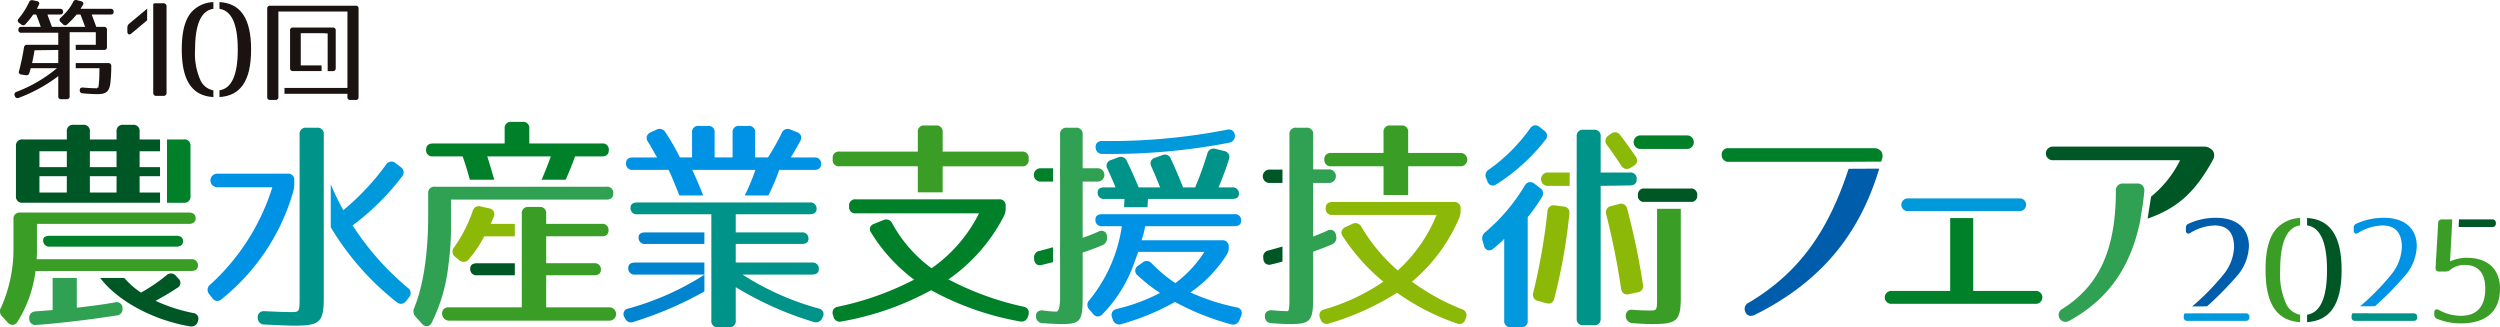 <svg xmlns="http://www.w3.org/2000/svg" xmlns:xlink="http://www.w3.org/1999/xlink" width="362" height="47.385" viewBox="0 0 362 47.385">
  <defs>
    <clipPath id="clip-path">
      <rect id="長方形_9411" data-name="長方形 9411" width="362" height="47.385" fill="none"/>
    </clipPath>
  </defs>
  <g id="グループ_24228" data-name="グループ 24228" transform="translate(0 0)">
    <g id="グループ_24227" data-name="グループ 24227" transform="translate(0 0)" clip-path="url(#clip-path)">
      <path id="パス_30187" data-name="パス 30187" d="M29,20.231H24.291v.742H27.73c-.016.629-.016,1.1-.032,1.42-.016.387-.049.774-.081,1.032a2.835,2.835,0,0,0-.065.516c0-.194-.08-.242-.194-.065a.057.057,0,0,0-.016.032.69.69,0,0,0-.258-.032q-.532,0-1.742-.1c-.307-.033-.468.113-.468.387a.407.407,0,0,0,.419.452c.887.08,1.629.113,2.145.113,1.226,0,1.678-.355,1.855-1.484a21.976,21.976,0,0,0,.145-2.564A.4.4,0,0,0,29,20.231" transform="translate(-13.325 -11.098)" fill="#1a1311"/>
      <path id="パス_30188" data-name="パス 30188" d="M18.559,1.278H14.2L14.543.73c.162-.258.048-.468-.258-.549L13.672.02a.434.434,0,0,0-.549.274,6.492,6.492,0,0,1-1.081,1.549c-.307.339-.532.565-.71.726a.377.377,0,0,0-.016.613l.339.322a.407.407,0,0,0,.613.033A13.4,13.4,0,0,0,13.64,2.1h.549q.314.774.677,1.79H10.059c-.323-.9-.565-1.516-.646-1.79h1.823q.435,0,.436-.387a.385.385,0,0,0-.436-.435H7.881l.29-.565C8.317.439,8.188.229,7.9.165L7.3.036A.447.447,0,0,0,6.752.31,10.6,10.6,0,0,1,5.235,2.7.388.388,0,0,0,5.3,3.31l.323.242a.41.41,0,0,0,.613-.064A10.218,10.218,0,0,0,7.349,2.1h.435c.194.516.436,1.113.661,1.79H5.639a.38.38,0,0,0-.436.419.385.385,0,0,0,.436.435h5.339V6.488h-4.5a.425.425,0,0,0-.468.4,33.8,33.8,0,0,1-.71,3.387.362.362,0,0,0,.323.516l.645.1a.433.433,0,0,0,.532-.355l.194-.661h3.791A20.378,20.378,0,0,1,4.929,13.3a.4.4,0,0,0-.258.565l.032.065a.4.4,0,0,0,.581.226,22.539,22.539,0,0,0,5.694-3.129v2.9a.385.385,0,0,0,.436.435h.774a.385.385,0,0,0,.436-.435V9.875h0V9.134h0V7.23h0V6.488h0V4.666h3.79V6.488H13.506V7.23h4.085a.385.385,0,0,0,.436-.436V4.327a.385.385,0,0,0-.436-.436H16.479c-.322-.9-.565-1.516-.661-1.79h2.742q.435,0,.436-.387a.385.385,0,0,0-.436-.435M10.978,9.134H7.188c.226-1.016.355-1.855.355-1.855l3.436-.048Z" transform="translate(-2.541 0)" fill="#1a1311"/>
      <path id="パス_30189" data-name="パス 30189" d="M98.5,1.83H86.147a.385.385,0,0,0-.436.436V15.041a.385.385,0,0,0,.436.435h.742a.385.385,0,0,0,.436-.435v-.452h0v-.855h0V2.669h10V13.735H88.208v.855h9.116v.452a.385.385,0,0,0,.436.435H98.5a.385.385,0,0,0,.436-.435V2.266A.385.385,0,0,0,98.5,1.83" transform="translate(-47.016 -1.004)" fill="#1a1311"/>
      <path id="パス_30190" data-name="パス 30190" d="M99.214,8.833H93.472a.385.385,0,0,0-.436.436V14.7a.385.385,0,0,0,.436.435H97.6v-.823H94.585V9.656H98.1v.023h.38l0,5.462h.731a.385.385,0,0,0,.436-.435V9.269a.385.385,0,0,0-.436-.436" transform="translate(-51.034 -4.845)" fill="#1a1311"/>
      <path id="パス_30191" data-name="パス 30191" d="M43.713,2.792,41.128,4.946a.726.726,0,0,0-.281.581v.562c0,.431.281.562.6.281l2.267-1.9Z" transform="translate(-22.406 -1.532)" fill="#1a1311"/>
      <path id="パス_30192" data-name="パス 30192" d="M50.587,1.049H49.538a.842.842,0,0,0-.393.085v12.84a.436.436,0,0,0,.487.487h.955a.435.435,0,0,0,.487-.487V1.536a.436.436,0,0,0-.487-.487" transform="translate(-26.958 -0.575)" fill="#1a1311"/>
      <path id="パス_30193" data-name="パス 30193" d="M62.876,13.455a2.565,2.565,0,0,1-1.845-1.406,9.419,9.419,0,0,1-.805-4.5c0-3.836.958-5.644,2.651-5.9V.681a4.478,4.478,0,0,0-3.269,1.553C58.689,3.432,58.3,5.1,58.3,7.553c0,4.645,1.6,6.7,4.58,6.876Z" transform="translate(-31.978 -0.374)" fill="#1a1311"/>
      <path id="パス_30194" data-name="パス 30194" d="M70.391.674v.974c1.692.258,2.651,2.065,2.651,5.9s-.958,5.644-2.651,5.9v.974c2.975-.181,4.58-2.231,4.58-6.875s-1.6-6.7-4.58-6.876" transform="translate(-38.612 -0.37)" fill="#1a1311"/>
      <path id="パス_30195" data-name="パス 30195" d="M55.98,44.721H53.562v9.171H55.98a.88.88,0,0,0,.984-.984V45.7a.88.88,0,0,0-.984-.984" transform="translate(-29.381 -24.531)" fill="#008129"/>
      <path id="パス_30196" data-name="パス 30196" d="M25.979,49.839H23.023V47.471h2.955V46.156H23.023v-2.3h2.955V42.147H23.023V41.012a.88.88,0,0,0-.984-.984H20.671a.879.879,0,0,0-.984.984v1.135H15.82V41.012a.88.88,0,0,0-.984-.984H13.467a.88.88,0,0,0-.984.984v1.135H6.1a.88.88,0,0,0-.984.984v7.2a.88.88,0,0,0,.984.984H25.979Zm-13.5,0H8.518V47.471h3.965Zm0-3.683H8.518v-2.3h3.965Zm7.2,3.683H15.82V47.471h3.867Zm0-3.683H15.82v-2.3h3.867Z" transform="translate(-2.807 -21.957)" fill="#005726"/>
      <path id="パス_30197" data-name="パス 30197" d="M14.837,75.622c-.653,0-.984.2-.984.592a.88.88,0,0,0,.984.984H33.122c.813,0,.984-.428.984-.788s-.171-.788-.984-.788Z" transform="translate(-7.599 -41.482)" fill="#008129"/>
      <path id="パス_30198" data-name="パス 30198" d="M79,58.237h0a3.987,3.987,0,0,0,.134-1.1v-.456a.88.88,0,0,0-.984-.984h-10.2a.984.984,0,0,0,0,1.967h8.011a31.93,31.93,0,0,1-8.994,14.1.931.931,0,0,0-.143,1.377l.422.552a.955.955,0,0,0,.646.431.794.794,0,0,0,.093.005.963.963,0,0,0,.617-.253A30.855,30.855,0,0,0,79,58.237" transform="translate(-36.525 -30.551)" fill="#0092e5"/>
      <path id="パス_30199" data-name="パス 30199" d="M92.224,46.432V41.95a.879.879,0,0,0-.984-.983H89.708a.879.879,0,0,0-.984.983V65.614c0,2.048-.07,2.048-1.232,2.048-.292,0-1.428-.009-3.808-.13a1,1,0,0,0-.792.245.9.9,0,0,0-.23.712.948.948,0,0,0,1.011.977c2.167.1,3.539.163,4.307.163,3.688,0,4.243-.525,4.243-4.015V46.432Z" transform="translate(-45.342 -22.472)" fill="#009389"/>
      <path id="パス_30200" data-name="パス 30200" d="M117.255,70.12a40.115,40.115,0,0,1-8.008-9.054A35.712,35.712,0,0,0,116.391,54a.97.97,0,0,0,.245-.734,1.019,1.019,0,0,0-.426-.65l-.717-.555a.913.913,0,0,0-1.385.183,36.228,36.228,0,0,1-6.209,6.619,38.852,38.852,0,0,1-1.819-3.753v6.214a39.565,39.565,0,0,0,9.547,10.849.971.971,0,0,0,.734.245,1.02,1.02,0,0,0,.65-.425l.391-.49a.907.907,0,0,0-.146-1.382" transform="translate(-58.189 -28.427)" fill="#0099db"/>
      <path id="パス_30201" data-name="パス 30201" d="M160.558,59.879H154.2v0h-3.517v0H144.6v0h-3.539v0h-5.339a.879.879,0,0,0-.984.984v3.194c0,5.512-.7,10.131-2.013,13.356a1.154,1.154,0,0,0,.214,1.316l.914,1.011a.953.953,0,0,0,.681.346.667.667,0,0,0,.095-.007.849.849,0,0,0,.631-.526,24.643,24.643,0,0,0,2.423-8.443,38.261,38.261,0,0,0,.359-5.554V61.749h22.517c.813,0,.984-.482.984-.886a.88.88,0,0,0-.984-.984" transform="translate(-72.74 -32.844)" fill="#30a053"/>
      <path id="パス_30202" data-name="パス 30202" d="M137.659,44.088h4.3c.367,1.012.7,2.13,1.05,3.376h3.534c-.422-1.453-.743-2.535-1.012-3.376h9.2c-.436,1.216-.891,2.361-1.341,3.376h3.5c.581-1.325,1-2.381,1.353-3.376h3.9c.813,0,.984-.482.984-.886a.879.879,0,0,0-.984-.984H151.615V40.073a.879.879,0,0,0-.984-.984h-1.6a.879.879,0,0,0-.984.984v2.145H137.659c-.813,0-.984.482-.984.886a.88.88,0,0,0,.984.984" transform="translate(-74.972 -21.442)" fill="#008129"/>
      <path id="パス_30203" data-name="パス 30203" d="M145.527,73.476l.556.458a.935.935,0,0,0,1.414-.112,16.874,16.874,0,0,0,2.233-3.321h4.429V68.7h-3.485c.065-.148.123-.292.179-.43.081-.2.158-.392.243-.561l0-.007a.928.928,0,0,0,.011-.8.945.945,0,0,0-.671-.453l-1.172-.26a.91.91,0,0,0-1.2.653,21.064,21.064,0,0,1-2.692,5.255.924.924,0,0,0,.149,1.378" transform="translate(-79.614 -36.284)" fill="#8cb808"/>
      <path id="パス_30204" data-name="パス 30204" d="M151.81,84.43c-.856,0-.984.474-.984.755a.88.88,0,0,0,.984.984h5.47V84.43Z" transform="translate(-82.734 -46.313)" fill="#005726"/>
      <path id="パス_30205" data-name="パス 30205" d="M166.022,80.917h-9.153v-4.65h6.937c.856,0,.984-.474.984-.755a.879.879,0,0,0-.984-.984h-6.937v-3.9h8.045c.856,0,.984-.514.984-.82a.879.879,0,0,0-.984-.984h-8.045V67.364a.88.88,0,0,0-.984-.984h-1.564a.88.88,0,0,0-.984.984v1.461h0v1.8h0v3.9h0v1.739h0v4.65H142.75a.962.962,0,0,0-.732.265,1.03,1.03,0,0,0,.8,1.669h23.207a.967.967,0,1,0,0-1.935" transform="translate(-77.781 -36.412)" fill="#399d26"/>
      <path id="パス_30206" data-name="パス 30206" d="M201.777,46.756h5.183c.373.758.877,2.006,1.559,3.705h3.445c-.487-1.261-1.008-2.484-1.581-3.705h9.144a31.411,31.411,0,0,1-1.544,3.705H221.4a31.909,31.909,0,0,0,1.577-3.705h5.076c.856,0,.984-.514.984-.821a.879.879,0,0,0-.984-.983h-3.4l.217-.364c.421-.705.818-1.372,1.16-2.029a.927.927,0,0,0,.088-.749.991.991,0,0,0-.6-.535l-.914-.359a.918.918,0,0,0-1.27.508,36.334,36.334,0,0,1-1.984,3.527h-1.861v-3.58a.88.88,0,0,0-.984-.984h-1.3a.88.88,0,0,0-.984.984v3.58h-2.6v-3.58a.879.879,0,0,0-.984-.984h-1.3a.879.879,0,0,0-.983.984v3.58h-1.756a35.668,35.668,0,0,0-2.1-3.636.966.966,0,0,0-1.336-.364l-.784.359a.983.983,0,0,0-.572.577.91.91,0,0,0,.136.744c.351.585.792,1.345,1.345,2.321h-3.506c-.856,0-.984.514-.984.82a.88.88,0,0,0,.984.984" transform="translate(-110.143 -22.155)" fill="#0092e5"/>
      <path id="パス_30207" data-name="パス 30207" d="M214.355,76.213V74.539H205.82c-.813,0-.984.376-.984.69a.879.879,0,0,0,.984.984Z" transform="translate(-112.361 -40.888)" fill="#0084d0"/>
      <path id="パス_30208" data-name="パス 30208" d="M202.5,85.953h10.034V84.214H202.5c-.856,0-.984.473-.984.755a.88.88,0,0,0,.984.984" transform="translate(-110.539 -46.195)" fill="#0084d0"/>
      <path id="パス_30209" data-name="パス 30209" d="M230.132,80.779a.921.921,0,0,0-.641-.485,39.841,39.841,0,0,1-11.044-4.915h10.068c.856,0,.984-.474.984-.756a.879.879,0,0,0-.984-.983H217.471V70.946h9.544c.813,0,.984-.376.984-.69a.88.88,0,0,0-.984-.984h-9.544V66.644h10.718c.625,0,.984-.264.984-.723a.879.879,0,0,0-.984-.983H203.221c-.625,0-.983.263-.983.723a.879.879,0,0,0,.983.984h10.718V82.023a.879.879,0,0,0,.984.983h1.564a.879.879,0,0,0,.984-.983V77.2a48.082,48.082,0,0,0,11.241,5.023.968.968,0,0,0,1.264-.509l.064-.128a.923.923,0,0,0,.091-.8" transform="translate(-110.936 -35.621)" fill="#009389"/>
      <path id="パス_30210" data-name="パス 30210" d="M211.7,88.116a39.933,39.933,0,0,1-11.007,4.892.814.814,0,0,0-.554,1.287l.064.128a.945.945,0,0,0,1.268.511,52.911,52.911,0,0,0,10.23-4.4Z" transform="translate(-109.702 -48.335)" fill="#0084d0"/>
      <path id="パス_30211" data-name="パス 30211" d="M268.062,46.155H279.4v3.77H283v-3.77h11.468a.88.88,0,0,0,.984-.984v-.163a.879.879,0,0,0-.984-.983H283v-2.8a.88.88,0,0,0-.984-.984h-1.63a.88.88,0,0,0-.984.984v2.8H268.062a.879.879,0,0,0-.984.983v.163a.88.88,0,0,0,.984.984" transform="translate(-146.503 -22.075)" fill="#399d26"/>
      <path id="パス_30212" data-name="パス 30212" d="M295.336,79.889a.947.947,0,0,0-.648-.413,43.164,43.164,0,0,1-10.879-3.953,25.212,25.212,0,0,0,8.015-9.134,2.339,2.339,0,0,0,.271-1.154v-.326a.88.88,0,0,0-.984-.984h-20.7a.88.88,0,0,0-.984.984v.065a.88.88,0,0,0,.984.984h17.825a21.29,21.29,0,0,1-6.872,7.951,19.882,19.882,0,0,1-5.679-6.473.963.963,0,0,0-1.3-.5l-1.3.521a.962.962,0,0,0-.623.546.875.875,0,0,0,.148.745,24.526,24.526,0,0,0,6.222,6.809,42.68,42.68,0,0,1-11.045,3.923.947.947,0,0,0-.649.414.978.978,0,0,0-.047.792l.066.231a.937.937,0,0,0,1.193.69A42.032,42.032,0,0,0,281.3,77.088,41.987,41.987,0,0,0,294.123,81.6a1.472,1.472,0,0,0,.269.027.921.921,0,0,0,.925-.719l.065-.228a.981.981,0,0,0-.047-.792" transform="translate(-146.475 -35.065)" fill="#008129"/>
      <path id="パス_30213" data-name="パス 30213" d="M353.046,54.958h2.893c-.013.465-.035.859-.056,1.193h3.388c.027-.344.054-.735.069-1.193h12.188c.813,0,.984-.375.984-.69a.879.879,0,0,0-.984-.983h-1.963c.621-1.471,1.128-2.84,1.507-4.071h0a.954.954,0,0,0-.053-.775.986.986,0,0,0-.674-.431l-1.206-.293a.923.923,0,0,0-1.2.69,50.676,50.676,0,0,1-1.763,4.881h-1.751c-.459-1.161-1.012-2.531-1.769-4.145a.917.917,0,0,0-1.27-.511l-1.01.358a.95.95,0,0,0-.6.488.935.935,0,0,0,.049.759c.429.966.86,1.991,1.279,3.049H358c-.442-1.043-.991-2.333-1.7-3.789a.954.954,0,0,0-1.3-.54l-.977.358a.966.966,0,0,0-.617.507.937.937,0,0,0,.068.775c.295.638.732,1.6,1.178,2.689h-1.606c-.813,0-.984.375-.984.69a.88.88,0,0,0,.984.984" transform="translate(-193.12 -26.152)" fill="#009389"/>
      <path id="パス_30214" data-name="パス 30214" d="M371.036,82.619a.906.906,0,0,0-.642-.434,30.862,30.862,0,0,1-6.706-2.163,19.227,19.227,0,0,0,5.236-5.438,1.893,1.893,0,0,0,.309-1.131.879.879,0,0,0-.983-.984H356.6a10.591,10.591,0,0,0,.525-2.042h12.918c.855,0,.983-.473.983-.755a.879.879,0,0,0-.983-.984H357.376v0H354v0H350.91c-.856,0-.984.474-.984.756a.879.879,0,0,0,.984.983h2.843a21.854,21.854,0,0,1-4.68,10.681.954.954,0,0,0-.036,1.375l.52.617a.939.939,0,0,0,.669.4.964.964,0,0,0,.726-.329,20.178,20.178,0,0,0,4.292-6.62l.888-2.409h9.581a17.371,17.371,0,0,1-4.213,4.53,21.378,21.378,0,0,1-3.411-2.848.947.947,0,0,0-1.372-.109l-.587.424a.836.836,0,0,0-.108,1.4,24.417,24.417,0,0,0,3.258,2.556A26.811,26.811,0,0,1,353,82.414a.984.984,0,0,0-.651.46.962.962,0,0,0-.006.781l.1.292a.945.945,0,0,0,1.234.656,34.772,34.772,0,0,0,7.765-3.209,37.043,37.043,0,0,0,8.124,3.243,1.478,1.478,0,0,0,.334.042.948.948,0,0,0,.893-.691l.228-.554a.953.953,0,0,0,.018-.814" transform="translate(-191.31 -37.676)" fill="#0092e5"/>
      <path id="パス_30215" data-name="パス 30215" d="M342.555,56.7a.8.8,0,0,0-1.221-.7,22.119,22.119,0,0,1-2.3.9V48.768h2.145a.968.968,0,1,0,0-1.935h-2.145V41.95a.88.88,0,0,0-.984-.984h-1.3a.88.88,0,0,0-.984.984v4.883h-.008v1.935h.008v9.207l-.008,0v2.171l.008,0v5.37c0,1.374-.2,1.848-.373,2a.284.284,0,0,1-.241.077,15.47,15.47,0,0,1-1.814-.163,1.039,1.039,0,0,0-.851.21.757.757,0,0,0-.209.616.969.969,0,0,0,.976,1.01c1.657.121,2.5.13,2.713.13,2.754,0,3.07-.409,3.07-3.982V59.04c1-.326,1.93-.672,2.838-1.056a1.086,1.086,0,0,0,.682-1.138Z" transform="translate(-182.266 -22.471)" fill="#30a053"/>
      <path id="パス_30216" data-name="パス 30216" d="M332.541,55.9h1.812V53.963h-1.812a.967.967,0,1,0,0,1.935" transform="translate(-181.872 -29.601)" fill="#008129"/>
      <path id="パス_30217" data-name="パス 30217" d="M332.827,81.855c.518-.125,1.055-.26,1.592-.4V79.3c-.7.2-1.353.379-1.934.525a.936.936,0,0,0-.8,1.111v.109a.958.958,0,0,0,.365.734.9.9,0,0,0,.773.073" transform="translate(-181.939 -43.501)" fill="#008129"/>
      <path id="パス_30218" data-name="パス 30218" d="M352.426,45.072A90.8,90.8,0,0,0,370.8,43.44h0a1,1,0,0,0,.391-1.77,1.009,1.009,0,0,0-.795-.095A88.1,88.1,0,0,1,352.362,43.2a.988.988,0,0,0-.751.264.85.85,0,0,0-.2.661.927.927,0,0,0,1.016.945" transform="translate(-192.761 -22.785)" fill="#0099db"/>
      <path id="パス_30219" data-name="パス 30219" d="M6.781,76.639H27.675c.625,0,.983-.264.983-.723a.879.879,0,0,0-.983-.984H5.3a10.925,10.925,0,0,0,.048-1.4v-3.71h22c.856,0,.983-.514.983-.821s-.128-.821-.983-.821H2.935a.88.88,0,0,0-.984.984V72.95A20.95,20.95,0,0,1,.17,81.9a1.029,1.029,0,0,0,.147,1.322l.78.845a.933.933,0,0,0,.745.382.925.925,0,0,0,.692-.459,17.989,17.989,0,0,0,2.61-7.352Z" transform="translate(0 -37.402)" fill="#399d26"/>
      <path id="パス_30220" data-name="パス 30220" d="M21.779,92.691c-1.228.228-2.983.473-5.516.767V89.147h-3.5V93.8l-2.477.188a.964.964,0,0,0-.7.313,1.028,1.028,0,0,0-.212.741.885.885,0,0,0,1.023.912c3.358-.246,7.59-.746,11.615-1.371a.9.9,0,0,0,.867-1.02.848.848,0,0,0-1.1-.879" transform="translate(-5.141 -48.901)" fill="#30a053"/>
      <path id="パス_30221" data-name="パス 30221" d="M46.245,93.827a.914.914,0,0,0-.666-.394,23.848,23.848,0,0,1-5.432-1.763c1.2-.661,2.2-1.228,3.119-1.861a.812.812,0,0,0,.185-1.363l-.324-.356a.935.935,0,0,0-1.414-.112,24.37,24.37,0,0,1-3.678,2.5,11.8,11.8,0,0,1-2.424-2.125H32.126c2.472,3.284,7.571,6.085,12.958,7.007a1.474,1.474,0,0,0,.256.023.935.935,0,0,0,.936-.744.969.969,0,0,0-.031-.816" transform="translate(-17.622 -48.111)" fill="#005726"/>
      <path id="パス_30222" data-name="パス 30222" d="M406.038,56.329h1.853V54.394h-1.853a.968.968,0,1,0,0,1.935" transform="translate(-222.188 -29.837)" fill="#005726"/>
      <path id="パス_30223" data-name="パス 30223" d="M405.556,81.579a.945.945,0,0,0,.8.085c.6-.141,1.123-.281,1.6-.415V79.074c-.8.231-1.471.423-2.009.563a.919.919,0,0,0-.763,1.111v.109a.963.963,0,0,0,.369.721" transform="translate(-222.254 -43.375)" fill="#005726"/>
      <path id="パス_30224" data-name="パス 30224" d="M416.011,56.63l-.033-.165a.884.884,0,0,0-.427-.644.953.953,0,0,0-.827.051c-.539.258-1.07.469-1.583.672l-.453.18V48.964h2.341a.984.984,0,0,0,0-1.967h-2.341V41.95a.879.879,0,0,0-.983-.984h-1.467a.879.879,0,0,0-.984.984V65.516c0,.7,0,2.015-.255,2.015-.327,0-1.119-.034-2.276-.13a1.029,1.029,0,0,0-.812.244.817.817,0,0,0-.209.647.929.929,0,0,0,.944.977l.21.014c.861.06,1.674.116,2.372.116,3.1,0,3.46-.409,3.46-3.982V58.907c1.284-.453,2.147-.789,2.711-1.056a1.006,1.006,0,0,0,.612-1.222" transform="translate(-222.542 -22.471)" fill="#30a053"/>
      <path id="パス_30225" data-name="パス 30225" d="M425.746,46.155h7.589v4.158H436.9V46.155h7.589a.967.967,0,1,0,0-1.935H436.9V41.228a.879.879,0,0,0-.983-.984h-1.6a.88.88,0,0,0-.984.984v2.993h-7.589a1.013,1.013,0,0,0-.761.279.926.926,0,0,0-.222.711.9.9,0,0,0,.983.945" transform="translate(-232.998 -22.075)" fill="#399d26"/>
      <path id="パス_30226" data-name="パス 30226" d="M443.82,80.31a32.307,32.307,0,0,1-7.237-3.985,24.729,24.729,0,0,0,6.806-9.146,2.643,2.643,0,0,0,.236-1.116v-.293a.88.88,0,0,0-.984-.984H436.03v0h-3.564v0h-7.393c-.813,0-.984.482-.984.886a.88.88,0,0,0,.984.984h15.066a21.946,21.946,0,0,1-5.614,8.038,25.467,25.467,0,0,1-5.255-6.3.976.976,0,0,0-1.339-.433l-.981.457a.992.992,0,0,0-.56.6.885.885,0,0,0,.161.722,29.466,29.466,0,0,0,5.88,6.585,29.53,29.53,0,0,1-8.559,4.016.916.916,0,0,0-.621.455,1,1,0,0,0,.031.824l.064.161a.926.926,0,0,0,1.27.583,39.051,39.051,0,0,0,9.809-4.437,33.664,33.664,0,0,0,8.638,4.436,1.279,1.279,0,0,0,.423.08.818.818,0,0,0,.362-.08,1.024,1.024,0,0,0,.488-.618l.066-.2a.9.9,0,0,0-.582-1.235" transform="translate(-232.129 -35.536)" fill="#8cb808"/>
      <path id="パス_30227" data-name="パス 30227" d="M517.082,42.853a.906.906,0,0,0-1.38-.184l-.327.228a.913.913,0,0,0-.219,1.385c.7.947,1.389,1.943,2.05,2.962a.972.972,0,0,0,.805.5,1.123,1.123,0,0,0,.573-.178l.423-.26a.968.968,0,0,0,.482-.6,1.011,1.011,0,0,0-.189-.782c-.765-1.112-1.512-2.144-2.22-3.068Z" transform="translate(-282.462 -23.276)" fill="#8cb808"/>
      <path id="パス_30228" data-name="パス 30228" d="M518.4,78.441l1.241-.261a.9.9,0,0,0,.8-1.127,104.628,104.628,0,0,0-2.284-10.962v0a.9.9,0,0,0-1.2-.691l-1.139.293a.919.919,0,0,0-.633.429,1.058,1.058,0,0,0-.062.773,107.4,107.4,0,0,1,2.149,10.747,1,1,0,0,0,.4.708.8.8,0,0,0,.451.129,1.252,1.252,0,0,0,.287-.036" transform="translate(-282.54 -35.85)" fill="#8cb808"/>
      <path id="パス_30229" data-name="パス 30229" d="M526.016,62.391h7.24a.853.853,0,0,0,.672-.948.879.879,0,0,0-.984-.983h-6.617a.879.879,0,0,0-.984.983.853.853,0,0,0,.672.948" transform="translate(-288.172 -33.165)" fill="#005726"/>
      <path id="パス_30230" data-name="パス 30230" d="M525.974,66.973V79.684c0,2.015,0,2.015-1.07,2.015-.778,0-1.656-.034-2.466-.1a.905.905,0,0,0-.749.2,1.057,1.057,0,0,0,.7,1.733c.9.064,1.953.13,2.875.13,3.642,0,4.146-.484,4.146-3.982V66.973Z" transform="translate(-286.031 -36.737)" fill="#399d26"/>
      <path id="パス_30231" data-name="パス 30231" d="M531.631,45.388a.984.984,0,1,0,0-1.967h-6.747a.984.984,0,0,0,0,1.967Z" transform="translate(-287.38 -23.818)" fill="#008129"/>
      <path id="パス_30232" data-name="パス 30232" d="M496.079,66.028l-1.208-.163a.9.9,0,0,0-1.092.874,89.591,89.591,0,0,1-2.051,11.755.9.9,0,0,0,.692,1.2l1.14.326a1.352,1.352,0,0,0,.381.06.814.814,0,0,0,.417-.106.91.91,0,0,0,.407-.614A81.163,81.163,0,0,0,496.95,67.12a.883.883,0,0,0-.871-1.092" transform="translate(-269.709 -36.124)" fill="#8cb808"/>
      <path id="パス_30233" data-name="パス 30233" d="M483.776,59.25l-.816-.621a.977.977,0,0,0-.749-.224,1,1,0,0,0-.639.481,26.671,26.671,0,0,1-5.715,6.755,1.122,1.122,0,0,0-.392,1.281l.195.683a.866.866,0,0,0,.512.644.9.9,0,0,0,.826-.2,19.35,19.35,0,0,0,1.592-1.43V78.433a.88.88,0,0,0,.984.984h1.434a.88.88,0,0,0,.984-.984V63.476a24.875,24.875,0,0,0,2.039-2.884.92.92,0,0,0-.254-1.341" transform="translate(-260.779 -32.031)" fill="#0099db"/>
      <path id="パス_30234" data-name="パス 30234" d="M484.3,40.423a.963.963,0,0,0-.722-.243,1.022,1.022,0,0,0-.665.459,25.127,25.127,0,0,1-5.937,5.939.967.967,0,0,0-.4,1.3l.164.426a.9.9,0,0,0,.533.566.694.694,0,0,0,.214.033,1.1,1.1,0,0,0,.578-.193,27.952,27.952,0,0,0,7.066-6.413.873.873,0,0,0-.18-1.35Z" transform="translate(-261.363 -22.037)" fill="#0099db"/>
      <path id="パス_30235" data-name="パス 30235" d="M498.434,55.333h-3.151a.968.968,0,1,0,0,1.935h3.151Z" transform="translate(-271.143 -30.352)" fill="#8cb808"/>
      <path id="パス_30236" data-name="パス 30236" d="M513.4,47.809h-4.232V42.6a.879.879,0,0,0-.984-.983h-1.5a.879.879,0,0,0-.984.983v5.209h-.006v1.935h.006V68.936a.879.879,0,0,0,.984.983h1.5a.879.879,0,0,0,.984-.983V49.742l4.232-.064c.813,0,.984-.482.984-.886a.88.88,0,0,0-.984-.984" transform="translate(-277.393 -22.828)" fill="#009389"/>
      <path id="パス_30237" data-name="パス 30237" d="M574.623,54.108c-3.036,9.332-7.39,15.17-14.416,19.363a.986.986,0,0,0-.532,1.366.869.869,0,0,0,.49.517.839.839,0,0,0,.3.053,1.34,1.34,0,0,0,.591-.157c9.329-4.649,15.075-11.4,18-21.164Z" transform="translate(-306.944 -29.668)" fill="#005dab"/>
      <path id="パス_30238" data-name="パス 30238" d="M570.914,49.5l4.4-.021c.035-.129.076-.251.11-.381a1.234,1.234,0,0,0-.125-1.123,1.287,1.287,0,0,0-1.051-.442H553.258a.919.919,0,0,0-1.049.99.955.955,0,0,0,1.081.977h17.624" transform="translate(-302.908 -26.075)" fill="#008129"/>
      <path id="パス_30239" data-name="パス 30239" d="M610.838,65.473h16.037a.943.943,0,0,0,1.02-.926.926.926,0,0,0-1.02-.911H610.838a.943.943,0,0,0-1.02.926.925.925,0,0,0,1.02.911" transform="translate(-334.509 -34.907)" fill="#0099db"/>
      <path id="パス_30240" data-name="パス 30240" d="M626.306,80.491h-8.99V69.941H613.98v10.55h-8.469a.937.937,0,1,0,0,1.869h20.8a.95.95,0,0,0,1.02-.943.933.933,0,0,0-1.02-.926" transform="translate(-331.594 -38.365)" fill="#008129"/>
      <path id="パス_30241" data-name="パス 30241" d="M672.5,61.677l-.007,0c.079-.551.137-1.128.193-1.692a1.085,1.085,0,0,0-.25-.832,1.057,1.057,0,0,0-.8-.287h-1.988a.994.994,0,0,0-1.081,1.081c0,8.456-2.4,13.726-7.774,17.09a.977.977,0,0,0-.377,1.363.99.99,0,0,0,.852.495,1.129,1.129,0,0,0,.543-.147c5.6-3.073,8.862-7.66,10.27-14.431Z" transform="translate(-362.19 -32.293)" fill="#30a053"/>
      <path id="パス_30242" data-name="パス 30242" d="M680.413,47.692a1.586,1.586,0,0,0-1.425-.662H657.215a.984.984,0,1,0,0,1.967h18.416a15.68,15.68,0,0,1-4.2,5.272l-.5,3.186c4.353-1.524,6.911-3.861,9.453-8.512h0a1.235,1.235,0,0,0,.03-1.251" transform="translate(-359.955 -25.798)" fill="#005726"/>
      <path id="パス_30243" data-name="パス 30243" d="M709.38,100.5h-6.586l-2.271.011a.818.818,0,0,0-.107.421v.123a.478.478,0,0,0,.535.535h8.428a.478.478,0,0,0,.534-.535v-.02a.478.478,0,0,0-.534-.535" transform="translate(-384.206 -55.13)" fill="#0099db"/>
      <path id="パス_30244" data-name="パス 30244" d="M701.758,72.038a6.96,6.96,0,0,1,3.515-1.069c1.788,0,2.8.987,2.8,3.125a6.658,6.658,0,0,1-1.46,3.885A34.645,34.645,0,0,1,702,82.69l2.154-.01a46.252,46.252,0,0,0,4.612-4.721,6.975,6.975,0,0,0,1.46-3.988c0-2.508-1.686-4.111-4.748-4.111a9.413,9.413,0,0,0-4.07.884.589.589,0,0,0-.309.6v.349c0,.411.268.576.658.349" transform="translate(-384.581 -38.32)" fill="#005dab"/>
      <path id="パス_30245" data-name="パス 30245" d="M731.651,83.926a2.819,2.819,0,0,1-2.005-1.54,10.33,10.33,0,0,1-.884-4.934c0-4.192,1.043-6.176,2.885-6.472V69.912a4.911,4.911,0,0,0-3.563,1.7c-1.008,1.316-1.439,3.145-1.439,5.838,0,5.087,1.754,7.339,5.007,7.545Z" transform="translate(-398.593 -38.349)" fill="#399d26"/>
      <path id="パス_30246" data-name="パス 30246" d="M739.961,69.9v1.072c1.844.294,2.888,2.278,2.888,6.473s-1.042,6.176-2.884,6.473v1.072c3.25-.208,5-2.46,5-7.545s-1.754-7.338-5.007-7.544" transform="translate(-405.898 -38.345)" fill="#005726"/>
      <path id="パス_30247" data-name="パス 30247" d="M755.577,72.038a6.96,6.96,0,0,1,3.515-1.069c1.788,0,2.8.987,2.8,3.125a6.655,6.655,0,0,1-1.46,3.885,34.538,34.538,0,0,1-4.585,4.691L758,82.66a45.837,45.837,0,0,0,4.592-4.7,6.975,6.975,0,0,0,1.46-3.988c0-2.508-1.686-4.111-4.749-4.111a9.413,9.413,0,0,0-4.07.884.59.59,0,0,0-.309.6v.349c0,.411.268.576.658.349" transform="translate(-414.103 -38.32)" fill="#0092e5"/>
      <path id="パス_30248" data-name="パス 30248" d="M763.2,100.479H756.58l.019-.019-2.244.011a.8.8,0,0,0-.119.44v.123a.478.478,0,0,0,.535.535H763.2a.478.478,0,0,0,.534-.535v-.02a.478.478,0,0,0-.534-.535" transform="translate(-413.728 -55.106)" fill="#009389"/>
      <path id="パス_30249" data-name="パス 30249" d="M788.577,71.47h4.848a.482.482,0,0,0,.539-.539V70.91a.482.482,0,0,0-.539-.539h-4.8Z" transform="translate(-432.566 -38.601)" fill="#005726"/>
      <path id="パス_30250" data-name="パス 30250" d="M785.492,75.927a5.988,5.988,0,0,0-2.446.518l.2-3.622.118-2.452h-1.5a.5.5,0,0,0-.539.518l-.373,6.468a.474.474,0,0,0,.518.559h.953a.977.977,0,0,0,.664-.249,3.221,3.221,0,0,1,2.115-.7c1.865,0,2.944,1.1,2.944,3.421,0,2.674-1.265,3.939-3.545,3.939a6.643,6.643,0,0,1-3.193-.85c-.373-.186-.642-.062-.642.373v.29a.63.63,0,0,0,.394.622,9,9,0,0,0,3.441.664c3.773,0,5.68-1.846,5.68-5.038,0-2.737-1.7-4.457-4.789-4.457" transform="translate(-428.28 -38.601)" fill="#399d26"/>
    </g>
  </g>
</svg>
